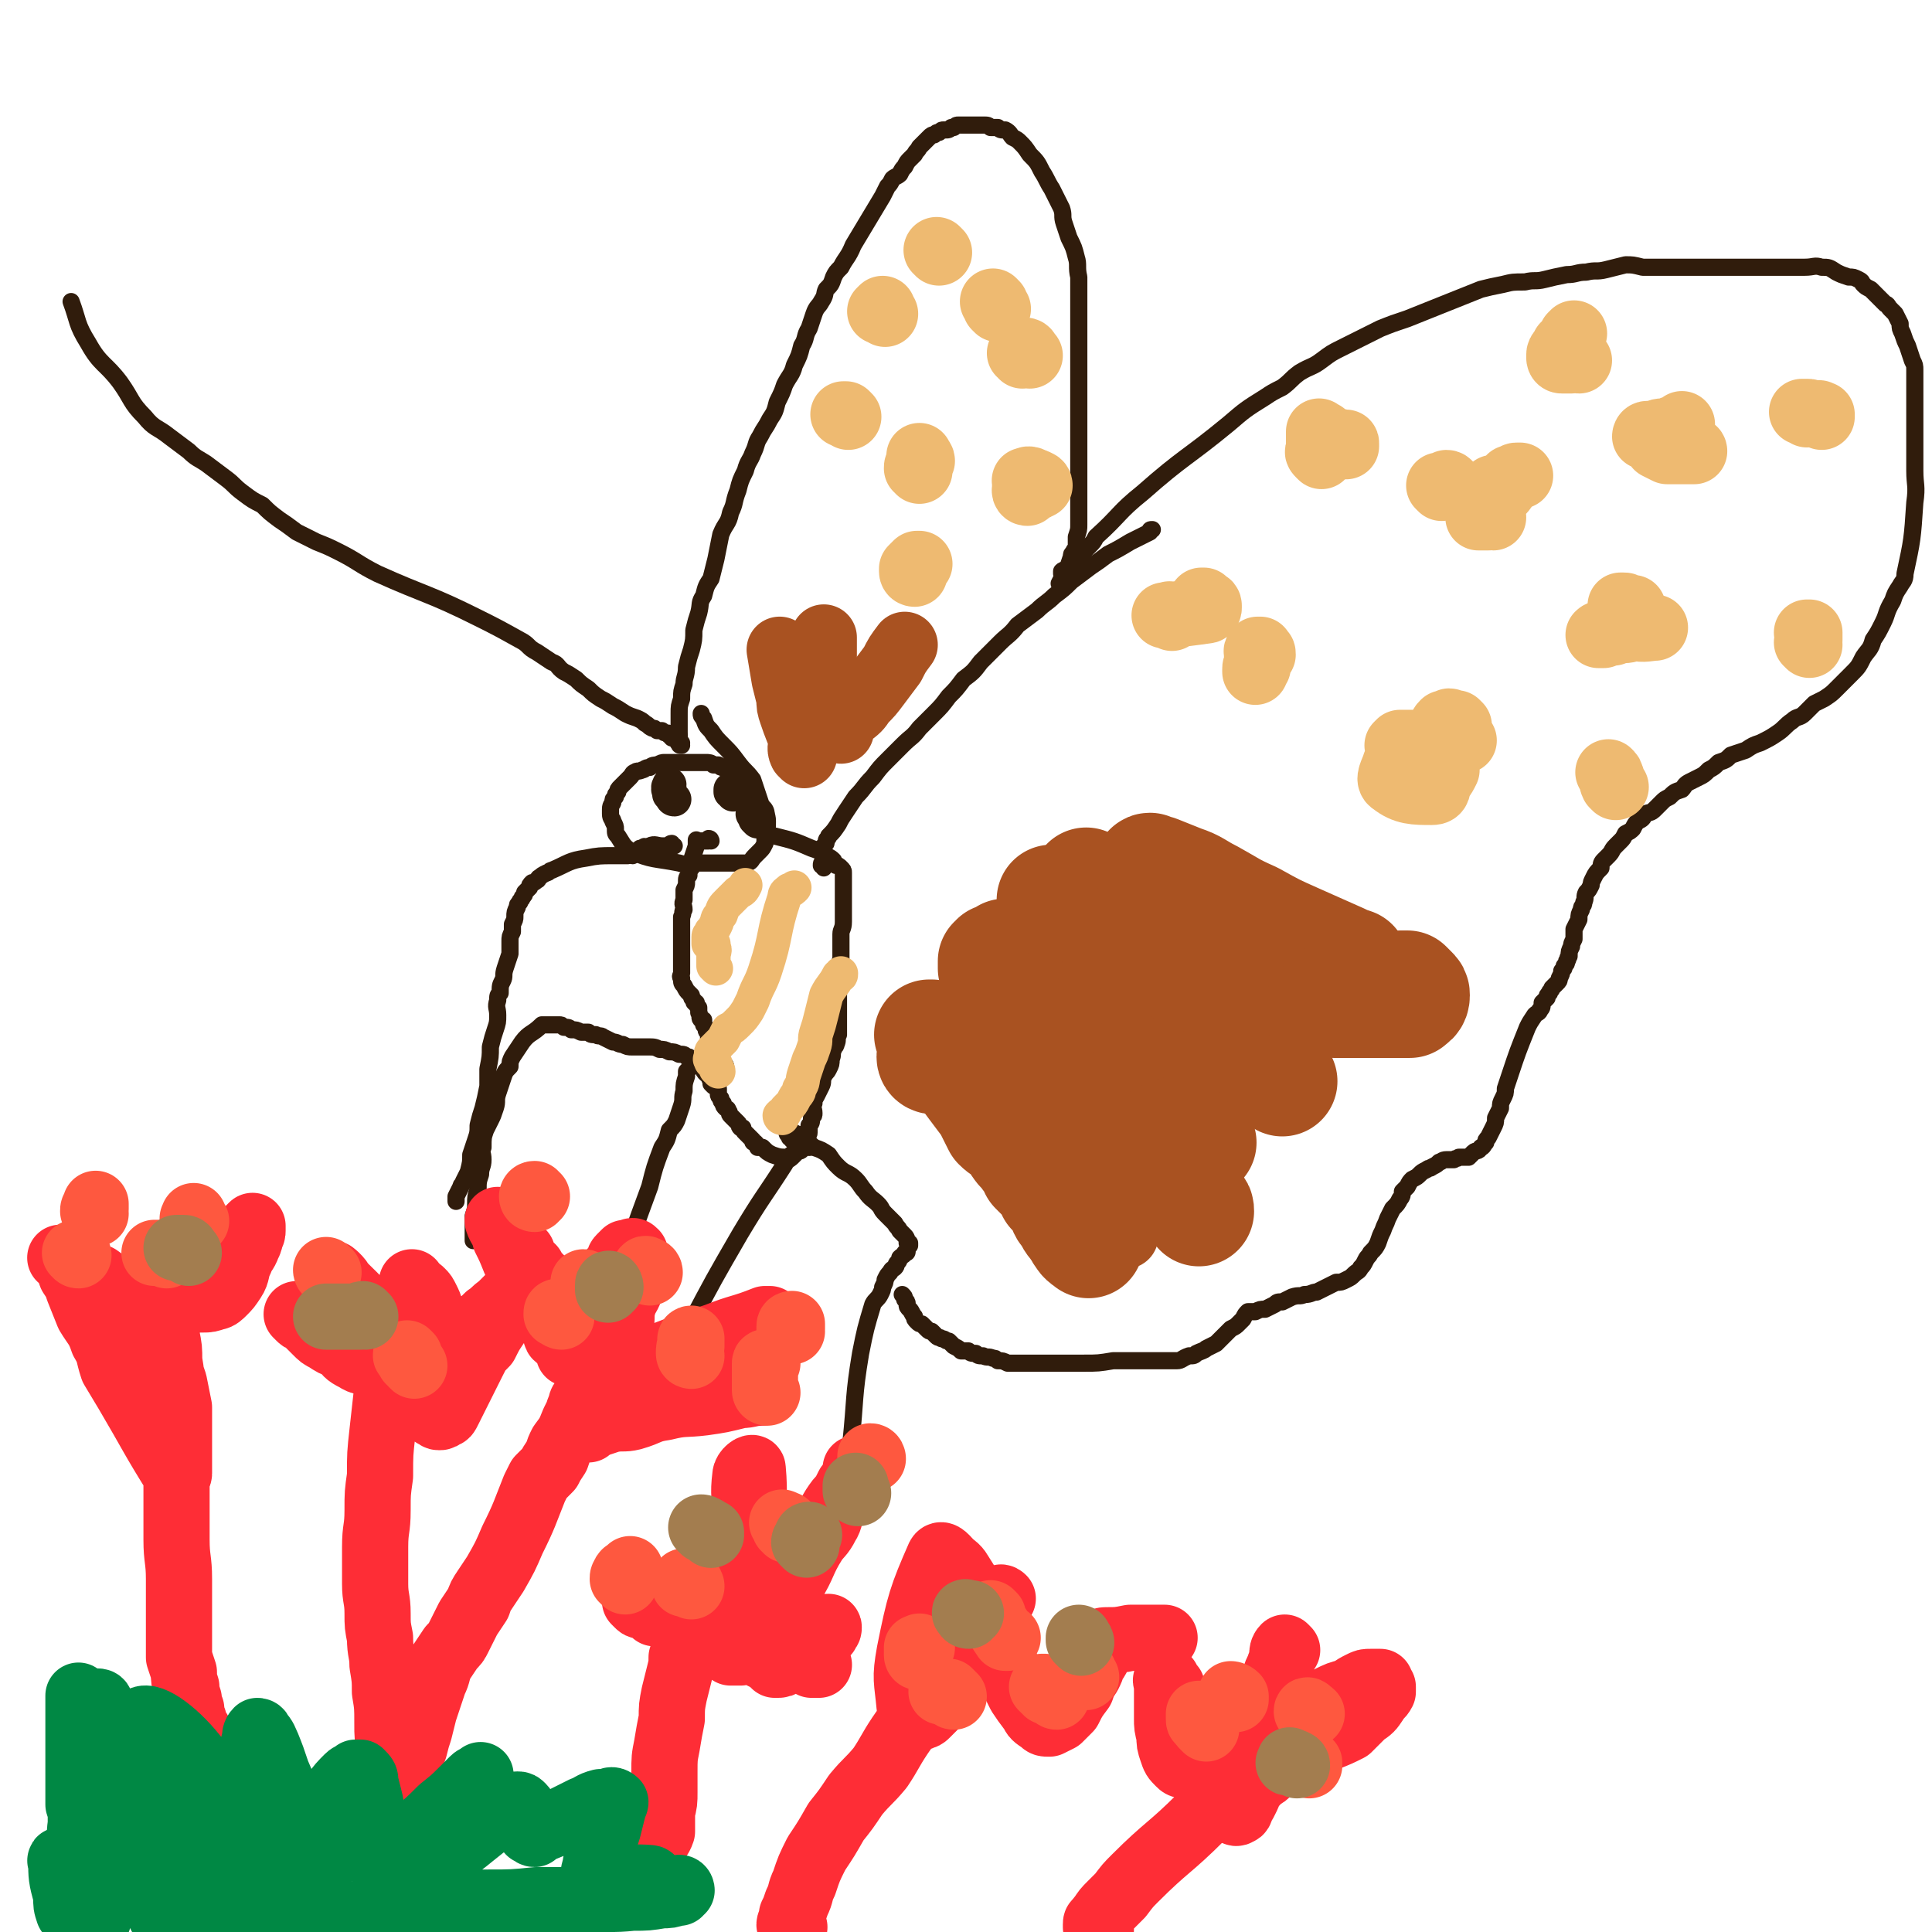 <svg viewBox='0 0 788 788' version='1.1' xmlns='http://www.w3.org/2000/svg' xmlns:xlink='http://www.w3.org/1999/xlink'><g fill='none' stroke='#301C0C' stroke-width='7' stroke-linecap='round' stroke-linejoin='round'><path d='M278,304c-1,0 -1,0 -1,-1 -1,0 0,0 0,-1 0,0 0,-1 0,-1 0,-1 0,-1 0,-2 0,-1 0,-1 0,-1 0,-1 0,-1 0,-2 0,-1 0,-1 0,-3 0,-1 0,-1 0,-2 0,-3 0,-3 1,-6 0,-3 0,-3 1,-6 0,-3 1,-3 1,-7 1,-4 1,-4 2,-7 1,-4 1,-4 1,-8 1,-4 1,-4 2,-7 1,-4 0,-4 2,-7 1,-4 1,-4 3,-7 1,-4 1,-4 2,-8 1,-5 1,-5 2,-10 2,-5 3,-4 4,-9 2,-4 1,-4 3,-9 1,-4 1,-4 3,-8 1,-4 2,-4 3,-7 2,-4 1,-4 3,-7 2,-4 2,-3 4,-7 2,-3 2,-3 3,-7 2,-4 2,-4 3,-7 2,-4 3,-4 4,-8 2,-4 2,-4 3,-8 2,-3 1,-4 3,-7 1,-3 1,-3 2,-6 1,-3 2,-3 3,-5 2,-3 1,-3 2,-5 2,-2 2,-2 3,-5 1,-2 1,-2 3,-4 2,-4 3,-4 5,-9 6,-10 6,-10 12,-20 1,-2 1,-2 2,-4 1,-1 1,-1 2,-3 1,-1 2,-1 3,-2 1,-2 1,-2 2,-3 1,-2 1,-2 2,-3 1,-1 1,-1 2,-2 1,-2 1,-1 2,-3 1,-1 1,-1 2,-2 1,-1 1,-1 2,-2 1,-1 1,-1 2,-1 1,-1 1,-1 2,-1 1,-1 1,-1 2,-1 2,0 2,0 3,-1 0,0 0,0 1,0 1,-1 1,-1 2,-1 1,0 1,0 2,0 1,0 1,0 2,0 1,0 1,0 2,0 1,0 1,0 3,0 0,0 0,0 1,0 2,0 2,0 3,1 2,0 2,0 3,0 1,1 1,1 3,1 2,1 2,2 3,3 2,1 2,1 3,2 2,2 2,2 4,5 3,3 3,3 5,7 2,3 2,4 4,7 2,4 2,4 4,8 1,3 0,3 1,6 1,3 1,3 2,6 2,4 2,4 3,8 1,3 0,4 1,8 0,4 0,4 0,8 0,4 0,4 0,8 0,4 0,4 0,8 0,4 0,4 0,8 0,3 0,3 0,7 0,3 0,3 0,6 0,3 0,3 0,6 0,3 0,3 0,6 0,3 0,3 0,5 0,3 0,3 0,6 0,3 0,3 0,6 0,3 0,3 0,7 0,2 0,2 0,5 0,3 0,3 0,6 0,2 0,2 0,5 0,2 0,2 0,4 0,2 0,2 -1,5 0,2 0,2 0,4 0,1 -1,1 -1,2 -1,1 -1,1 -1,2 -1,3 -1,3 -2,6 -2,3 -2,3 -3,5 '/><path d='M434,234c0,0 0,-1 -1,-1 0,0 0,1 0,1 0,0 0,-1 0,-1 1,-1 1,0 2,-1 1,0 1,-1 2,-1 1,-1 1,-1 2,-2 1,-1 1,-1 2,-2 1,-2 1,-2 3,-4 2,-2 2,-2 3,-4 10,-9 9,-10 19,-18 17,-15 18,-14 35,-28 7,-6 7,-6 15,-11 3,-2 3,-2 7,-4 4,-3 3,-3 7,-6 5,-3 5,-2 9,-5 4,-3 4,-3 8,-5 4,-2 4,-2 8,-4 4,-2 4,-2 8,-4 5,-2 5,-2 11,-4 5,-2 5,-2 10,-4 5,-2 5,-2 10,-4 5,-2 5,-2 10,-4 4,-1 4,-1 9,-2 4,-1 4,-1 9,-1 4,-1 4,0 8,-1 4,-1 4,-1 9,-2 4,0 4,-1 8,-1 4,-1 4,0 8,-1 4,-1 4,-1 8,-2 3,0 3,0 7,1 3,0 3,0 6,0 3,0 3,0 6,0 4,0 4,0 7,0 4,0 4,0 7,0 4,0 4,0 7,0 3,0 3,0 7,0 3,0 3,0 6,0 3,0 3,0 6,0 5,0 5,0 9,0 3,0 3,0 5,0 4,0 4,-1 7,0 3,0 3,0 6,2 2,1 2,1 5,2 2,0 2,0 4,1 2,1 1,1 2,2 1,1 1,1 3,2 1,1 1,1 2,2 1,1 1,1 2,2 1,1 1,1 2,2 1,0 1,1 2,2 1,1 1,1 2,2 1,2 1,2 2,4 0,2 0,2 1,4 1,3 1,3 2,5 1,3 1,3 2,6 1,2 1,2 1,4 0,3 0,3 0,6 0,3 0,3 0,5 0,4 0,4 0,7 0,4 0,4 0,8 0,4 0,4 0,7 0,4 0,4 0,8 0,6 1,6 0,13 -1,15 -1,15 -4,29 0,3 -1,3 -2,5 -2,3 -2,3 -3,6 -3,5 -2,5 -4,9 -2,4 -2,4 -4,7 -1,4 -2,4 -4,7 -2,4 -2,4 -5,7 -3,3 -3,3 -6,6 -2,2 -2,2 -5,4 -2,1 -2,1 -4,2 -2,2 -2,2 -4,4 -2,2 -3,1 -5,3 -3,2 -3,3 -6,5 -3,2 -3,2 -7,4 -3,1 -3,1 -6,3 -3,1 -3,1 -6,2 -2,2 -2,2 -5,3 -2,2 -2,2 -4,3 -2,2 -2,2 -4,3 -2,1 -2,1 -4,2 -2,1 -2,2 -3,3 -3,1 -3,1 -5,3 -2,1 -2,1 -3,2 -2,2 -2,2 -3,3 -2,2 -2,1 -4,2 -1,2 -1,2 -3,3 -1,1 -1,1 -2,3 -1,1 -1,1 -3,2 -1,2 -1,2 -2,3 -1,1 -1,1 -2,2 -2,2 -1,2 -3,4 -1,1 -1,1 -2,2 -1,1 -1,2 -1,3 -2,2 -2,2 -3,4 -1,2 -1,2 -1,3 -1,2 -1,2 -2,3 -1,2 0,2 -1,4 0,2 -1,1 -1,3 -1,2 -1,2 -1,4 -1,2 -1,2 -2,4 0,2 0,2 0,4 -1,2 -1,2 -1,3 -1,2 -1,2 -1,4 -1,1 0,1 -1,2 0,1 0,1 -1,2 0,1 0,1 -1,2 0,1 0,1 -1,3 0,1 0,1 -1,2 -1,1 -1,1 -2,2 0,1 -1,1 -1,2 -1,1 -1,1 -1,2 -1,1 -1,1 -2,2 0,2 0,2 -1,3 0,1 -1,1 -2,2 -2,3 -2,3 -3,5 -4,10 -4,10 -7,19 -1,3 -1,3 -2,6 0,2 0,2 -1,4 -1,2 -1,2 -1,4 -1,2 -1,2 -2,4 0,2 0,2 -1,4 -1,2 -1,2 -2,4 -1,1 -1,1 -1,2 -1,1 -1,2 -2,2 -1,2 -2,1 -3,2 -1,1 -1,1 -2,2 -2,0 -2,0 -4,0 -1,1 -1,0 -2,1 -2,0 -2,0 -3,0 -2,0 -2,1 -3,1 -1,1 -1,1 -3,2 -1,1 -1,0 -2,1 -2,1 -2,1 -3,2 -1,1 -1,1 -3,2 -1,1 -1,1 -2,3 -1,1 -1,1 -2,2 0,1 0,2 -1,3 -1,2 -1,2 -3,4 -1,2 -1,2 -2,4 -1,3 -1,2 -2,5 -1,2 -1,2 -2,5 -1,2 -1,2 -3,4 -1,2 -1,1 -2,3 -1,2 -1,2 -2,3 -1,2 -1,1 -3,3 -1,1 -1,1 -3,2 -2,1 -2,1 -4,1 -2,1 -2,1 -4,2 -2,1 -2,1 -4,2 -2,0 -2,1 -5,1 -2,1 -2,0 -5,1 -2,1 -2,1 -4,2 -2,0 -2,0 -3,1 -2,1 -2,1 -4,2 -2,0 -2,0 -4,1 -2,0 -2,0 -3,0 -1,1 -1,1 -2,3 -1,1 -1,1 -2,2 -1,1 -1,1 -3,2 -1,1 -1,1 -2,2 -1,1 -1,1 -2,2 -1,1 -1,1 -2,2 -2,1 -2,1 -4,2 -1,1 -2,1 -4,2 -1,1 -1,1 -3,1 -3,1 -3,2 -5,2 -3,0 -3,0 -5,0 -3,0 -3,0 -5,0 -3,0 -3,0 -5,0 -5,0 -5,0 -11,0 -6,1 -6,1 -12,1 -3,0 -3,0 -6,0 -2,0 -2,0 -4,0 -2,0 -2,0 -4,0 -2,0 -2,0 -4,0 -3,0 -3,0 -5,0 -2,0 -2,0 -4,0 -2,0 -2,0 -4,0 -2,-1 -2,-1 -4,-1 -1,-1 -1,-1 -2,-1 -2,-1 -2,0 -4,-1 -2,0 -2,0 -3,-1 -2,0 -2,0 -3,-1 -2,0 -2,0 -3,0 -1,-1 -1,-1 -3,-2 -1,-1 -1,-1 -2,-2 -2,0 -1,-1 -3,-1 -1,-1 -1,0 -2,-1 -1,-1 -1,-1 -2,-2 -1,0 -1,0 -2,-1 -1,-1 -1,-1 -2,-2 -1,0 -1,0 -2,-1 -1,-1 -1,-1 -1,-2 -1,-1 -1,-2 -2,-3 -1,-1 -1,-1 -1,-2 0,-1 0,-1 -1,-2 0,-1 0,-1 -1,-2 '/><path d='M336,354c0,-1 -1,-1 -1,-1 0,-1 0,-1 1,-1 0,-1 0,-1 0,-2 0,0 0,0 0,0 0,-1 0,-1 0,-1 0,0 0,0 0,-1 0,-1 -1,-1 0,-1 0,-1 0,-1 0,-2 1,-1 1,-1 1,-2 0,-1 1,-1 1,-2 2,-2 2,-2 4,-5 1,-2 1,-2 3,-5 2,-3 2,-3 4,-6 4,-4 3,-4 7,-8 3,-4 3,-4 6,-7 3,-3 3,-3 6,-6 4,-4 4,-3 7,-7 3,-3 3,-3 6,-6 3,-3 3,-3 6,-7 3,-3 3,-3 6,-7 4,-3 4,-3 7,-7 4,-4 4,-4 8,-8 3,-3 4,-3 7,-7 4,-3 4,-3 8,-6 3,-3 4,-3 7,-6 4,-3 4,-3 7,-6 4,-3 4,-3 8,-6 3,-2 3,-2 7,-5 4,-2 4,-2 9,-5 4,-2 4,-2 8,-4 0,-1 0,-1 1,-1 '/><path d='M305,326c-1,0 -1,-1 -1,-1 -1,-1 0,-1 0,-1 0,-3 0,-3 0,-5 0,-1 0,-1 -1,-1 0,0 0,0 0,-1 -1,0 -1,0 -1,-1 0,0 0,0 -1,0 0,-1 0,-1 -1,-1 0,0 0,0 -1,0 -1,-1 -1,-1 -2,-1 -1,0 -1,0 -2,-1 -1,0 -1,0 -2,-1 -1,0 -1,0 -2,0 -1,-1 -2,-1 -3,-1 -1,0 -1,0 -2,0 -2,0 -2,0 -4,0 -2,0 -2,0 -3,0 -2,0 -2,0 -4,0 -2,0 -2,0 -4,0 -1,0 -1,0 -3,1 -1,0 -2,0 -3,1 -2,0 -2,1 -3,1 -2,1 -2,0 -3,1 -1,0 -1,1 -2,2 -1,1 -1,1 -2,2 -1,1 -1,1 -2,2 -1,1 -1,1 -1,2 -1,1 -1,1 -1,2 -1,1 -1,1 -1,2 0,1 -1,1 -1,3 0,1 0,1 0,2 0,2 1,2 1,3 1,2 1,2 1,3 0,2 0,2 1,3 2,3 2,4 5,6 9,4 10,3 20,5 3,1 3,0 6,0 3,0 3,0 6,0 3,0 3,0 5,0 2,0 2,0 5,0 1,0 1,0 3,0 2,0 2,0 3,0 2,-1 1,-1 3,-3 1,-1 1,-1 2,-2 1,-1 1,-1 2,-3 0,-2 0,-2 0,-4 1,-2 1,-2 1,-5 0,-3 -1,-3 -2,-5 -1,-3 -1,-3 -2,-6 -1,-3 -1,-3 -2,-6 -3,-4 -3,-3 -6,-7 -3,-4 -3,-4 -6,-7 -3,-3 -3,-3 -5,-6 -2,-2 -2,-2 -3,-5 -1,-1 -1,-1 -1,-2 '/><path d='M290,343c0,0 0,-1 -1,-1 0,0 0,0 0,1 -1,0 -1,0 -1,0 -2,0 -2,0 -3,0 -1,0 -1,0 -1,0 0,0 0,-1 0,0 0,0 0,1 0,2 -1,3 -1,3 -2,6 0,1 0,1 0,3 -1,1 -1,1 -1,3 -1,1 -1,1 -1,3 0,1 0,1 -1,3 0,2 0,2 0,4 -1,2 0,2 0,4 -1,1 0,1 -1,3 0,2 0,2 0,4 0,2 0,2 0,4 0,1 0,1 0,3 0,1 0,1 0,3 0,1 0,1 0,2 0,2 0,2 0,4 0,1 0,1 0,3 0,1 -1,1 0,2 0,2 0,2 1,3 1,2 1,2 2,3 0,0 0,0 1,1 0,1 0,1 1,2 0,1 0,1 1,1 0,1 0,1 1,2 0,1 0,1 0,2 1,2 0,2 1,3 0,0 0,0 1,0 0,1 0,1 0,2 1,1 1,1 1,2 0,1 1,1 1,2 0,1 0,1 0,2 0,0 0,0 0,1 0,1 0,1 1,2 0,1 0,1 0,2 0,1 0,1 1,2 0,1 0,1 0,2 0,1 -1,1 0,1 0,1 0,1 0,2 0,1 0,1 0,2 0,1 1,1 1,2 0,0 0,0 0,1 0,1 0,1 0,2 0,1 1,0 1,1 0,1 0,1 0,2 0,1 0,1 1,2 0,1 0,1 1,2 0,1 0,1 1,2 0,0 1,0 1,1 1,1 0,1 1,2 1,1 1,1 1,1 1,1 1,1 2,2 1,1 0,1 1,2 0,0 0,0 1,0 0,1 0,1 1,2 1,1 1,1 2,2 0,0 0,0 1,1 0,1 0,1 1,1 1,1 1,1 1,2 1,0 1,0 2,0 2,2 2,2 4,3 3,1 3,1 6,1 1,0 1,-1 2,-1 0,-1 1,0 1,-1 1,-1 0,-1 1,-2 1,0 1,0 2,0 0,-1 1,-1 1,-2 1,-1 1,-1 1,-1 0,-2 1,-2 1,-3 0,-1 0,-1 0,-3 1,-1 1,-1 1,-3 1,-1 1,-1 1,-2 0,-2 -1,-2 0,-4 0,-2 0,-1 1,-3 1,-2 1,-2 2,-4 1,-2 0,-2 1,-4 1,-2 1,-1 2,-3 1,-2 1,-2 1,-4 1,-2 0,-2 1,-4 0,-1 1,-1 1,-2 1,-2 0,-2 1,-4 0,-2 0,-2 0,-3 0,-2 0,-2 0,-3 0,-2 0,-2 0,-4 0,-2 0,-2 0,-4 0,-4 0,-4 0,-7 0,-2 0,-2 0,-4 0,-3 0,-3 1,-6 0,-2 0,-2 0,-5 0,-2 0,-2 0,-5 0,-2 1,-2 1,-5 0,-2 0,-2 0,-4 0,-2 0,-2 0,-4 0,-2 0,-2 0,-4 0,-1 0,-1 0,-3 0,-1 0,-1 0,-2 0,-1 0,-1 0,-3 0,-1 0,-1 -1,-2 -1,-1 -1,-1 -2,-1 -1,-1 -1,-1 -1,-2 -1,-1 -1,-1 -3,-2 -3,-2 -3,-2 -6,-3 -7,-3 -7,-3 -15,-5 '/><path d='M323,465c0,-1 0,-1 -1,-1 0,-1 -1,-1 -1,-2 0,0 0,-1 0,-1 1,0 2,1 3,1 1,1 1,0 2,1 1,1 1,1 2,2 2,2 2,1 4,3 3,1 3,1 6,3 2,3 2,3 4,5 3,3 4,2 7,5 2,2 2,3 4,5 2,3 3,3 5,5 2,2 1,2 3,4 2,2 2,2 4,4 1,2 1,1 2,3 1,1 1,1 2,2 1,1 1,2 1,3 0,0 1,0 1,0 0,0 0,0 0,1 0,0 0,0 0,0 -1,1 -1,1 -1,2 0,1 0,1 -1,1 0,1 -1,1 -2,2 0,0 0,1 -1,2 -1,1 0,1 -1,2 -1,1 -1,0 -2,2 -1,1 -1,1 -2,3 0,1 0,1 -1,3 0,1 0,1 -1,3 -1,2 -2,2 -3,4 -3,10 -3,10 -5,20 -3,18 -2,18 -4,37 -1,1 -1,1 -1,2 0,1 0,1 -1,1 0,1 -1,0 -1,0 0,0 0,1 1,1 '/><path d='M330,468c0,0 -1,0 -1,-1 0,0 0,0 1,-1 0,0 0,0 0,0 -1,0 -1,1 -2,2 -1,0 0,0 -1,1 -1,1 -1,0 -2,1 -1,1 -1,1 -2,2 -1,1 -2,1 -3,3 -9,14 -9,13 -18,28 -11,19 -11,19 -21,38 -1,3 -1,3 -1,6 -1,3 -1,4 -1,7 0,3 0,3 -1,6 0,3 0,3 -1,6 0,2 0,2 -1,3 '/><path d='M291,443c0,0 -1,-1 -1,-1 0,-1 0,-1 0,-1 -1,-2 -1,-2 -1,-3 0,0 -1,0 -1,0 -1,-1 -1,-1 -1,-2 -1,-1 0,-1 -1,-1 0,-1 0,-1 0,-1 -1,0 -1,0 -1,-1 -1,0 -1,0 -1,0 0,-1 0,0 -1,0 0,0 0,-1 0,0 -1,0 -1,0 -1,1 0,0 0,0 0,1 -1,1 -1,1 -2,2 0,1 0,1 0,2 -1,3 -1,3 -1,6 -1,3 0,3 -1,6 -1,3 -1,3 -2,6 -1,2 -1,2 -3,4 -1,4 -1,4 -3,7 -3,8 -3,8 -5,16 -7,19 -7,19 -13,38 -1,2 -1,1 -1,3 -1,1 -1,1 -1,3 0,0 0,0 0,0 '/><path d='M296,435c0,0 0,-1 -1,-1 0,0 0,1 0,1 -1,0 -1,0 -1,0 -1,0 -1,-1 -1,-1 0,0 -1,0 -1,0 0,0 0,0 -1,0 0,0 0,0 -1,0 0,0 0,0 -1,0 0,0 0,0 -1,0 -1,0 0,0 -1,-1 -1,0 -1,0 -1,0 -1,0 -1,0 -2,0 -1,-1 -1,-1 -2,-1 -1,-1 -1,-1 -2,-1 -1,-1 -1,-1 -3,-1 -2,-1 -2,-1 -4,-1 -2,-1 -2,-1 -4,-1 -2,-1 -2,-1 -5,-1 -3,0 -3,0 -6,0 -2,0 -2,0 -4,-1 -2,0 -2,-1 -4,-1 -2,-1 -2,-1 -4,-2 -1,-1 -2,0 -3,-1 -2,0 -2,0 -3,-1 -2,0 -2,0 -3,0 -2,-1 -2,-1 -4,-1 -1,-1 -1,-1 -3,-1 -1,-1 -1,-1 -2,-1 -1,0 -1,0 -2,0 -1,0 -1,0 -1,0 -1,0 -1,0 -2,0 0,0 0,0 -1,0 0,0 0,0 0,0 -1,0 -1,0 -1,0 -4,4 -5,3 -8,7 -2,3 -2,3 -4,6 -1,2 -1,2 -1,4 -2,2 -2,2 -3,5 -1,3 -1,3 -2,6 -1,3 0,3 -1,6 -1,3 -1,3 -2,5 -1,2 -1,2 -2,4 -1,3 -1,3 -1,7 -1,2 0,2 0,5 0,3 -1,3 -1,6 -1,3 -1,3 -1,6 -1,3 -1,3 -1,6 0,2 0,2 -1,5 0,2 0,2 0,4 0,1 0,1 0,3 0,1 0,1 0,2 0,1 0,1 0,1 '/><path d='M275,345c-1,0 -1,-1 -1,-1 -1,0 -1,1 -1,1 -1,0 -1,0 -3,0 -2,0 -3,-1 -5,0 -1,0 0,1 -1,1 0,0 0,0 -1,0 0,-1 0,-1 -1,0 0,0 0,0 0,0 0,0 -1,0 -1,0 -1,1 0,1 -1,1 0,1 -1,0 -1,1 -1,0 0,0 -1,1 -1,0 -1,-1 -2,0 -2,0 -2,0 -3,0 -1,0 -1,0 -3,0 -5,0 -6,0 -11,1 -7,1 -7,2 -14,5 -1,0 -1,1 -2,1 -2,1 -2,1 -3,2 -1,0 0,1 -1,1 -1,1 -1,1 -2,1 -1,1 -1,1 -1,2 -1,1 -1,1 -2,2 0,1 0,1 -1,2 0,1 -1,1 -1,2 -1,1 -1,1 -1,2 -1,2 -1,2 -1,4 0,1 0,1 -1,3 0,1 0,1 0,3 -1,2 -1,2 -1,4 0,3 0,3 0,5 -1,3 -1,3 -2,6 -1,3 0,3 -1,5 -1,2 -1,2 -1,5 -1,1 -1,1 -1,3 -1,3 0,3 0,6 0,3 0,3 -1,6 -1,3 -1,3 -2,7 0,4 0,4 -1,9 0,4 0,4 0,7 -1,5 -1,5 -2,9 -1,3 -1,3 -2,7 0,3 0,3 -1,6 -1,3 -1,3 -2,6 0,3 0,3 -1,7 -1,2 -1,2 -2,4 0,1 -1,1 -1,2 -1,2 -1,2 -2,4 0,1 0,1 0,2 '/><path d='M278,303c-1,-1 -1,-1 -1,-1 -1,-1 0,-1 0,-1 0,0 0,-1 0,-1 0,0 0,0 -1,1 0,0 0,0 -1,0 0,0 0,0 -1,0 0,-1 0,-1 -1,-1 0,-1 0,-1 -1,-1 -1,0 -1,0 -2,-1 -1,0 -1,0 -2,0 -1,-1 -1,-1 -2,-1 -2,-1 -1,-1 -3,-2 -1,-1 -1,-1 -3,-2 -3,-1 -3,-1 -5,-2 -3,-2 -3,-2 -5,-3 -3,-2 -3,-2 -5,-3 -3,-2 -3,-2 -5,-4 -3,-2 -3,-2 -5,-4 -3,-2 -3,-2 -5,-3 -3,-2 -2,-3 -5,-4 -3,-2 -3,-2 -6,-4 -4,-2 -3,-3 -7,-5 -9,-5 -9,-5 -17,-9 -20,-10 -21,-9 -41,-18 -8,-4 -8,-5 -16,-9 -4,-2 -4,-2 -9,-4 -4,-2 -4,-2 -8,-4 -4,-3 -4,-3 -7,-5 -4,-3 -4,-3 -7,-6 -4,-2 -4,-2 -8,-5 -4,-3 -3,-3 -7,-6 -4,-3 -4,-3 -8,-6 -3,-2 -4,-2 -7,-5 -4,-3 -4,-3 -8,-6 -5,-4 -6,-3 -10,-8 -6,-6 -5,-7 -10,-14 -6,-8 -8,-7 -13,-16 -5,-8 -4,-9 -7,-17 '/></g>
<g fill='none' stroke='#EEBA71' stroke-width='27' stroke-linecap='round' stroke-linejoin='round'><path d='M570,313c0,0 -1,-2 -1,-1 -1,3 -3,6 -1,7 5,4 9,4 16,4 3,0 2,-2 3,-4 2,-3 2,-3 3,-5 0,-2 0,-3 0,-5 -1,-2 -2,-1 -4,-3 -1,-1 -1,-1 -3,-1 -2,-1 -2,-1 -4,-1 -1,-1 -1,-1 -3,-1 -2,0 -2,0 -3,0 -1,0 -1,0 -2,0 0,0 -1,1 -1,1 0,0 1,0 1,0 1,1 1,1 3,1 2,0 2,0 5,0 3,-1 2,-1 5,-2 3,0 3,0 5,-1 2,-1 2,-1 4,-3 1,0 2,0 2,-1 0,-1 0,-1 0,-2 0,0 0,0 -1,-1 -1,0 -1,0 -2,0 -1,-1 -1,-1 -1,0 -1,0 -2,0 -2,0 -1,1 -1,1 -1,3 0,1 0,1 1,2 3,2 4,1 8,2 '/><path d='M665,250c-1,0 -1,-1 -1,-1 -1,0 0,0 0,0 0,-1 -1,-1 -1,-1 0,-1 0,-1 -1,-1 0,0 0,0 -1,0 0,1 0,1 1,2 2,3 2,5 5,7 3,1 6,0 8,0 0,0 -1,0 -2,0 -3,0 -3,0 -6,0 -2,0 -2,1 -5,1 -2,0 -2,0 -4,1 -2,0 -2,0 -4,1 -1,0 -2,0 -2,0 1,-1 1,0 2,-1 2,-1 2,-1 3,-2 2,-1 2,-2 4,-3 1,-1 1,-1 2,-2 1,-1 1,-1 2,-2 1,-1 1,-1 1,-1 '/><path d='M680,183c-1,0 -1,0 -1,-1 -1,0 -1,0 -1,0 -1,0 -1,0 -1,0 0,0 -1,0 -1,0 2,1 2,1 4,2 5,0 7,0 11,0 0,-1 -2,-1 -3,-2 -2,0 -2,0 -4,-1 -2,0 -2,-1 -4,-1 -2,-1 -2,-1 -4,-1 -2,0 -2,-1 -3,-1 -1,0 -1,0 -2,0 0,0 0,-1 1,-1 0,0 0,1 1,1 1,-1 1,-1 2,-1 2,-1 2,-1 3,-1 2,0 2,0 4,-1 1,0 1,0 2,0 1,-1 1,0 2,0 0,-1 0,-2 0,-2 0,0 0,1 0,2 0,0 0,0 0,1 0,0 0,0 0,1 '/><path d='M611,201c0,0 0,0 -1,-1 0,0 0,0 0,-1 0,0 -1,0 -1,0 0,0 1,0 3,0 1,-1 1,-1 2,-2 1,-1 1,-1 2,-2 1,0 1,0 3,-1 0,0 0,0 1,0 0,0 -1,0 -1,0 -1,0 -1,0 -1,1 -2,1 -2,1 -3,2 -2,3 -2,3 -4,5 -2,2 -2,2 -4,3 -1,1 -1,1 -2,3 -1,1 -1,1 -2,3 0,0 0,0 0,0 1,0 1,0 2,0 1,0 1,0 2,0 1,-1 1,0 2,0 '/><path d='M478,252c0,-1 -1,-1 -1,-1 0,-1 0,0 0,0 -1,0 -2,0 -2,0 1,0 1,0 2,0 7,-1 8,-1 15,-2 1,0 1,-1 1,-1 0,0 0,-1 0,-1 0,-1 -1,-1 -2,-1 0,-1 0,-1 0,-1 -1,0 -1,0 -1,0 '/><path d='M515,267c0,-1 0,-1 -1,-1 0,-1 0,-1 0,-1 -1,0 -1,0 -1,0 0,0 0,0 0,0 -1,1 0,1 0,2 0,1 0,1 0,2 0,1 0,1 0,3 -1,0 -1,0 -1,1 0,0 0,1 0,1 0,0 0,-1 0,-1 '/><path d='M539,186c-1,-1 -1,-1 -1,-1 -1,-1 0,-1 0,-1 0,-3 0,-3 0,-6 0,-1 0,-1 0,-2 0,0 0,1 1,1 1,0 1,0 1,1 1,0 1,1 2,1 1,1 1,0 3,1 1,0 1,0 2,1 0,0 0,0 1,0 1,0 1,-1 1,0 0,0 0,0 0,1 -1,0 0,0 0,0 '/><path d='M591,198c0,0 0,-1 -1,-1 0,0 0,1 -1,1 -1,0 -1,0 -1,0 0,0 -1,0 -1,0 0,0 0,0 1,1 '/><path d='M644,147c-1,0 -1,-1 -1,-1 -1,0 -1,1 -2,1 0,0 0,0 -1,0 -1,0 -1,0 -2,0 0,0 -1,0 -1,0 -1,0 -1,-1 -1,-1 0,0 0,0 0,-1 -1,0 -1,0 0,0 0,-1 0,-1 1,-2 0,-1 1,-1 1,-2 1,-1 1,-1 2,-1 0,-1 0,-1 1,-1 0,-1 0,-1 0,-1 0,-1 0,-1 0,-1 0,0 0,0 1,-1 '/><path d='M737,169c0,0 0,0 -1,-1 0,0 0,0 0,0 0,0 -1,0 -1,0 0,0 1,0 1,0 1,0 1,0 1,0 1,0 1,0 2,1 0,0 0,0 1,0 0,0 0,0 0,0 1,0 1,0 1,0 0,0 0,0 0,0 1,0 1,-1 1,0 1,0 1,0 1,0 0,1 0,1 0,1 '/><path d='M738,263c0,0 -1,-1 -1,-1 0,0 0,0 1,-1 0,0 0,0 0,-1 0,0 0,0 0,-1 0,0 0,-1 0,-1 -1,0 -1,0 -1,0 0,0 0,0 0,0 '/><path d='M659,321c-1,-1 -1,-1 -1,-1 -1,-2 0,-2 -1,-3 0,-1 0,-1 -1,-2 0,0 0,0 0,0 '/><path d='M424,198c0,-1 -1,-1 -1,-1 -1,-1 -1,0 -2,-1 0,0 0,0 0,0 -2,-1 -2,0 -3,0 '/><path d='M375,192c0,-1 -1,-1 -1,-1 0,-1 0,-1 1,-1 0,-1 0,-1 1,-2 0,-1 -1,-1 -1,-2 '/><path d='M407,126c0,0 0,0 -1,-1 0,0 0,0 0,-1 0,0 0,0 -1,-1 '/><path d='M383,103c0,0 -1,-1 -1,-1 '/><path d='M361,128c0,0 -1,-1 -1,-1 0,-1 0,-1 0,-1 0,0 0,0 -1,1 '/><path d='M420,145c0,0 0,0 -1,-1 0,0 0,-1 -1,-1 0,0 0,1 -1,1 0,0 -1,0 -1,0 0,0 1,0 1,1 '/><path d='M346,170c0,0 -1,-1 -1,-1 0,0 0,0 -1,0 0,0 0,0 0,0 '/><path d='M373,234c0,0 -1,0 -1,-1 0,0 0,0 0,0 0,-1 0,-1 0,-1 1,-1 1,-1 2,-2 0,0 0,0 1,0 '/><path d='M422,199c-1,0 -1,-1 -1,-1 -1,0 -1,0 -1,1 0,0 0,0 -1,1 0,0 0,0 -1,0 0,1 1,1 1,1 '/></g>
<g fill='none' stroke='#A95221' stroke-width='27' stroke-linecap='round' stroke-linejoin='round'><path d='M338,297c-1,-1 -1,-1 -1,-1 -1,-1 -1,0 -1,-1 0,0 0,0 0,0 0,-1 0,-1 0,-1 0,0 0,0 -1,0 0,-1 0,-1 1,-1 0,-1 0,-1 0,-3 0,-1 0,-1 0,-2 0,-3 0,-3 0,-6 0,-3 0,-3 0,-7 0,-4 0,-4 0,-8 0,-3 0,-3 0,-7 '/><path d='M328,308c0,0 -1,-1 -1,-1 -1,-2 0,-3 0,-5 -2,-6 -2,-5 -4,-11 -1,-3 -1,-3 -1,-6 -1,-4 -1,-4 -2,-8 -1,-6 -1,-6 -2,-12 '/><path d='M343,298c0,0 -1,0 -1,-1 0,0 0,0 0,-1 0,0 0,0 0,-1 1,-1 1,-1 2,-1 1,-1 1,-1 2,-2 4,-3 4,-3 6,-6 3,-3 3,-3 6,-7 3,-4 3,-4 6,-8 2,-4 2,-4 5,-8 '/><path d='M393,422c0,0 -1,-1 -1,-1 0,-1 0,0 1,-1 0,0 0,-1 0,-1 0,1 -1,1 0,2 1,2 1,2 3,4 2,4 2,4 4,8 3,4 3,4 6,8 3,4 3,4 6,8 4,4 4,4 8,8 4,5 4,5 8,10 10,10 11,10 20,21 6,7 6,8 11,16 '/></g>
<g fill='none' stroke='#A95221' stroke-width='45' stroke-linecap='round' stroke-linejoin='round'><path d='M381,432c0,0 -1,0 -1,-1 0,-2 1,-2 1,-4 -1,-2 -1,-2 -2,-5 0,0 1,1 1,0 0,0 0,0 0,0 0,0 0,0 1,1 0,0 0,0 0,1 1,0 2,0 3,0 1,1 1,2 1,3 1,2 1,2 2,3 2,3 3,3 5,6 2,3 2,3 5,7 3,4 3,4 6,8 2,4 2,4 4,8 2,2 3,2 5,4 2,2 2,2 3,4 2,3 2,2 4,5 2,2 2,2 3,5 2,2 2,2 4,4 2,2 2,2 3,5 2,2 2,2 4,5 1,3 1,3 3,5 1,3 1,2 3,5 1,1 1,2 2,3 1,2 2,2 3,3 '/><path d='M409,412c0,0 -1,-1 -1,-1 0,0 0,0 0,1 -1,0 -2,-1 -1,0 0,0 1,0 2,0 1,1 1,1 3,2 2,2 2,1 4,3 4,2 4,2 8,4 4,3 4,3 8,6 4,3 4,3 8,6 5,4 5,4 9,7 5,3 5,3 10,7 4,3 4,3 9,7 4,3 4,3 9,6 6,3 6,3 12,6 0,0 0,0 1,0 '/><path d='M425,408c0,0 -1,0 -1,-1 0,0 1,0 1,0 0,-1 0,-1 0,-1 0,-1 0,-1 0,0 2,0 2,0 3,1 4,1 4,1 7,2 4,1 4,1 7,2 4,0 4,0 8,1 6,1 6,1 11,3 6,1 6,1 11,4 6,2 6,2 11,4 5,2 5,3 9,5 4,2 4,2 9,4 4,1 4,1 8,2 5,2 5,2 9,4 3,1 3,1 5,3 '/><path d='M443,396c0,0 -1,0 -1,-1 0,0 1,0 1,0 1,-1 1,-1 2,-1 2,-1 2,0 5,0 4,-1 4,0 8,0 6,0 6,0 12,0 6,0 6,-1 13,0 6,0 6,0 12,0 8,1 8,1 16,1 7,1 7,1 14,2 6,1 6,1 13,2 1,0 1,0 2,0 '/><path d='M444,361c0,0 -1,-1 -1,-1 0,0 1,1 2,1 1,1 1,1 2,1 2,0 2,0 4,0 3,0 3,0 7,0 4,0 4,0 8,0 6,0 6,1 12,2 6,0 7,-1 13,1 6,2 6,3 13,6 '/><path d='M411,390c0,0 -1,-1 -1,-1 0,0 0,1 0,1 -1,0 -1,0 -2,1 -1,0 -1,0 -2,0 0,1 -1,1 -1,1 0,2 0,2 0,3 1,3 1,3 2,6 1,3 2,3 3,6 3,5 3,5 5,10 3,6 3,5 6,11 3,6 2,6 5,11 3,5 3,5 6,9 3,4 3,4 6,9 3,4 3,3 5,8 2,2 2,3 3,6 '/><path d='M430,369c0,0 -1,0 -1,-1 0,0 0,0 0,0 0,-1 0,-1 0,-1 6,0 6,-1 12,0 2,1 2,1 5,3 10,8 8,10 19,17 18,10 19,9 38,18 '/><path d='M470,355c-1,0 -2,-1 -1,-1 0,0 1,1 3,1 5,2 5,2 10,4 6,2 6,3 12,6 9,5 8,5 17,9 9,5 9,5 18,9 9,4 9,4 18,8 2,1 2,1 5,2 '/><path d='M482,462c-1,0 -1,-1 -1,-1 -1,0 -1,1 -1,1 -3,1 -3,0 -5,1 -1,1 0,1 0,3 0,0 0,0 0,1 0,2 0,2 1,4 1,2 1,3 2,4 1,3 1,3 3,6 2,4 2,4 4,7 1,2 2,2 3,4 1,1 1,1 1,2 '/><path d='M543,408c0,0 0,-1 -1,-1 0,0 -1,1 -1,1 1,0 2,0 3,1 3,0 3,0 5,0 3,0 3,0 5,0 2,0 2,0 5,0 3,0 3,0 7,0 3,0 3,0 6,0 2,0 2,0 3,0 1,-1 2,-1 2,-3 0,-1 0,-1 -1,-2 -1,-1 -1,-1 -2,-2 -1,0 -1,0 -3,0 -1,0 -1,0 -2,1 0,0 0,0 -1,0 0,0 0,-1 0,0 0,0 0,0 1,1 0,0 0,0 0,0 '/></g>
<g fill='none' stroke='#EEBA71' stroke-width='14' stroke-linecap='round' stroke-linejoin='round'><path d='M293,437c0,0 0,-1 -1,-1 0,-1 0,-1 0,-1 0,-1 0,-1 -1,-1 0,0 0,0 -1,-1 0,0 0,0 0,-1 -1,0 0,0 0,-1 0,-1 0,-1 0,-1 0,-1 0,-1 1,-2 1,-1 1,-1 2,-2 1,-1 1,-1 2,-2 1,-2 1,-2 2,-4 2,-1 2,-1 4,-3 2,-2 2,-2 4,-5 1,-2 1,-2 2,-4 2,-6 3,-6 5,-12 5,-15 3,-15 8,-30 0,-2 1,-2 2,-3 1,0 1,0 2,-1 '/><path d='M319,456c0,0 -1,0 -1,-1 0,0 0,0 0,0 1,-1 1,-1 2,-1 0,-1 0,-1 1,-2 2,-2 2,-2 3,-4 1,-2 2,-2 2,-4 2,-3 1,-3 2,-6 1,-3 1,-3 2,-6 1,-2 1,-2 2,-5 1,-3 0,-3 1,-6 1,-3 1,-3 2,-7 1,-4 1,-4 2,-8 2,-4 3,-4 5,-8 1,0 1,0 1,-1 '/><path d='M292,395c0,0 -1,-1 -1,-1 0,-2 0,-2 0,-4 0,-2 1,-2 0,-4 0,-1 0,-1 0,-1 -1,0 -1,0 -1,0 -1,-1 -1,0 -1,0 0,-1 0,-1 0,-2 0,0 0,0 0,-1 0,-1 1,-1 1,-2 1,-1 1,-1 2,-3 1,-2 0,-2 2,-4 1,-3 1,-3 3,-5 2,-2 2,-2 4,-4 2,-1 2,-1 3,-3 '/></g>
<g fill='none' stroke='#301C0C' stroke-width='14' stroke-linecap='round' stroke-linejoin='round'><path d='M275,326c-1,0 -1,-1 -1,-1 -1,-1 -1,-1 -1,-1 0,-1 0,-1 0,-1 0,-1 0,0 0,-1 -1,0 0,0 0,-1 -1,0 0,0 0,-1 '/><path d='M309,335c0,0 -1,-1 -1,-1 0,-1 0,-1 1,-1 0,0 0,-1 0,-1 -1,0 -1,0 -2,0 0,0 0,0 0,0 '/><path d='M299,324c0,-1 0,-1 -1,-1 0,-1 0,-1 0,-1 '/></g>
<g fill='none' stroke='#FE2D36' stroke-width='27' stroke-linecap='round' stroke-linejoin='round'><path d='M164,742c-1,0 -1,0 -1,-1 -1,0 -1,0 -1,-1 0,0 0,0 0,-1 -1,-1 -1,-1 -1,-2 0,-1 0,-1 0,-1 0,-2 0,-2 0,-3 0,-2 0,-2 1,-4 0,-1 1,-1 1,-2 1,-1 0,-2 1,-3 1,-3 1,-3 2,-5 1,-3 2,-3 3,-6 1,-4 1,-4 2,-7 1,-4 1,-4 2,-8 1,-3 1,-3 2,-6 1,-3 1,-3 2,-6 2,-4 1,-4 3,-8 2,-3 2,-3 4,-6 2,-2 2,-2 3,-4 2,-4 2,-4 4,-8 2,-3 2,-3 4,-6 1,-3 1,-3 3,-6 2,-3 2,-3 4,-6 4,-7 4,-7 7,-14 5,-10 5,-11 9,-21 1,-2 1,-2 2,-4 2,-2 2,-2 4,-4 1,-2 1,-2 3,-5 1,-3 1,-3 2,-5 3,-4 3,-4 5,-9 1,-2 1,-2 2,-4 0,-1 0,-1 1,-2 0,-2 0,-2 1,-3 1,-2 1,-2 2,-3 0,-1 1,-1 1,-2 1,-1 0,-1 1,-2 0,-1 0,-1 1,-2 0,-1 0,-1 0,-2 0,0 -1,0 0,-1 0,-1 0,-1 0,-1 1,-1 1,-1 1,-2 0,0 0,0 0,-1 0,-1 0,-1 1,-2 0,-1 0,-1 1,-1 0,-1 -1,-1 0,-1 0,-1 0,-1 0,-2 0,0 0,0 0,-1 0,0 0,0 0,-1 0,0 0,0 0,-1 0,0 0,0 0,-1 0,0 1,0 1,-1 0,0 0,0 0,-1 0,-1 0,-1 0,-1 0,0 0,0 0,-1 0,0 -1,0 -1,-1 -1,0 0,0 -1,-1 -1,0 -1,0 -1,0 -2,0 -2,-1 -3,-1 0,0 0,0 0,0 -1,-1 -1,-1 -2,-1 -1,0 -1,0 -2,0 0,0 0,-1 -1,-1 -1,0 -1,0 -2,-1 -1,0 -1,-1 -2,-1 -1,-1 -1,-1 -2,-2 -2,-1 -2,-1 -3,-2 -1,-1 -1,-1 -2,-2 -1,-1 0,-2 -1,-3 -1,-1 -1,-1 -2,-2 -2,-2 -2,-2 -3,-3 -1,-1 -1,-1 -2,-3 -2,-1 -2,-1 -3,-3 -1,-2 -1,-2 -1,-3 -2,-2 -2,-2 -3,-4 -1,-1 -1,-1 -1,-2 -1,-1 -1,-1 -2,-2 -1,-1 0,-2 -1,-3 -1,0 -1,0 -1,0 -1,0 -1,-1 -1,-1 0,0 0,0 -1,-1 0,0 0,-1 0,0 1,3 2,3 3,7 2,4 2,4 4,9 1,2 1,2 2,5 1,2 1,2 3,4 1,3 1,2 3,5 1,2 1,2 2,4 2,2 2,2 3,4 1,2 1,2 2,4 2,2 1,3 2,5 1,1 2,1 3,2 1,2 1,2 2,3 0,1 0,1 0,2 0,0 1,0 1,0 0,0 1,0 1,0 0,0 0,-1 0,-1 1,-1 1,-1 1,-3 1,-1 1,-1 2,-3 1,-2 1,-3 2,-5 1,-3 1,-3 2,-5 0,-2 0,-2 1,-4 0,-2 1,-2 2,-4 1,-2 1,-2 2,-3 1,-2 1,-3 2,-4 2,-2 2,-2 4,-4 1,-2 0,-2 1,-3 1,-1 1,-1 2,-2 1,0 1,0 2,0 1,-1 1,-1 2,0 0,0 0,0 0,1 0,0 0,1 0,1 0,1 0,1 0,2 0,2 0,2 0,3 0,2 0,2 -1,4 0,2 0,2 -1,4 -1,3 -2,3 -3,7 -1,4 0,4 -1,8 -1,4 -1,4 -2,7 0,4 -1,4 -1,7 -1,3 -1,3 -1,6 0,1 -1,1 -1,3 0,1 0,1 0,2 0,1 -1,1 -1,2 0,0 0,0 0,1 0,0 0,0 0,0 0,0 0,0 1,0 1,-1 1,-1 2,-2 2,-1 1,-1 3,-2 1,-2 1,-2 3,-3 2,-2 2,-2 5,-4 3,-2 3,-2 6,-4 13,-5 13,-5 25,-9 10,-4 10,-3 20,-7 1,0 1,0 1,0 1,0 1,0 1,0 0,1 0,1 -1,1 0,0 0,0 -1,0 -2,1 -2,1 -3,2 -4,1 -3,1 -7,2 -3,2 -4,1 -7,2 -4,2 -4,2 -7,4 -4,3 -4,3 -8,5 -4,3 -4,3 -8,6 -4,2 -4,2 -8,4 -3,2 -3,2 -6,4 -3,2 -2,3 -5,5 -2,2 -3,1 -5,2 -2,1 -1,2 -3,3 -1,1 -1,1 -2,3 -1,0 -1,0 -2,1 -1,0 -1,0 -1,1 -1,0 -1,0 -1,0 0,0 -1,0 -1,0 1,-1 1,-1 2,-1 2,-1 2,-1 3,-1 3,-1 3,-1 6,-2 5,-1 5,0 9,-1 7,-2 6,-3 13,-4 8,-2 8,-1 16,-2 7,-1 7,-1 15,-3 4,0 4,-1 9,-1 '/><path d='M266,770c0,0 -1,-1 -1,-1 0,0 1,0 1,0 0,-1 0,-1 0,-1 0,-1 0,-1 0,-1 0,-1 0,-1 0,-1 0,-1 0,-1 0,-1 0,-1 0,-1 0,-2 0,-1 -1,-1 0,-3 0,-4 0,-4 1,-7 1,-3 2,-3 3,-6 0,-4 0,-4 0,-8 1,-4 1,-4 1,-8 0,-4 0,-4 0,-8 0,-6 0,-6 1,-11 1,-6 1,-6 2,-11 0,-5 0,-5 1,-10 1,-4 1,-4 2,-8 1,-4 1,-4 1,-7 1,-3 1,-3 1,-5 0,-2 0,-2 0,-5 0,-1 0,-1 0,-3 0,-1 0,-1 0,-2 0,-1 0,-1 0,-2 0,0 0,0 0,0 0,-1 0,-1 0,-1 0,0 0,0 -1,0 0,0 0,0 -1,0 -1,0 -1,0 -1,0 -2,0 -2,0 -3,0 -1,0 -1,0 -3,-1 -1,0 -2,1 -3,1 -1,-1 -1,-2 -2,-2 -1,-1 -2,-1 -3,-1 -1,0 -1,0 -2,-1 0,0 0,0 -1,-1 0,0 0,0 0,-1 0,0 0,0 1,0 1,0 1,1 2,1 2,0 2,0 4,1 3,1 3,1 5,2 5,3 5,2 10,5 6,3 6,3 12,6 8,4 8,4 17,8 2,1 2,1 4,2 1,1 1,1 2,2 1,0 1,0 1,0 1,0 2,0 2,-1 0,0 -1,0 -2,-1 -1,-2 0,-2 -1,-4 -1,-3 -1,-3 -2,-6 -2,-5 -2,-4 -4,-10 -2,-6 -2,-6 -3,-12 -1,-7 -1,-7 -2,-15 -1,-5 -1,-5 -1,-11 0,-9 -1,-9 0,-17 0,-2 3,-4 3,-3 1,11 0,14 0,27 -1,7 -1,7 -2,15 -1,5 -1,5 -2,11 -1,4 -1,4 -2,7 -1,3 -1,3 -1,7 -1,1 -1,2 -1,3 -1,2 -1,2 -1,3 0,0 0,0 0,1 0,0 0,0 0,1 0,0 1,0 1,0 2,0 2,0 3,0 3,-1 3,-1 6,-2 3,-1 3,0 7,-2 3,-1 3,-1 6,-2 3,-1 3,-1 5,-2 3,-1 3,-1 5,-2 2,0 2,0 3,0 2,-1 2,0 3,0 1,0 1,-1 1,0 0,1 -1,1 -1,2 -2,2 -2,2 -3,4 -1,2 -1,2 -2,4 -1,2 -1,2 -1,4 0,0 0,0 0,1 1,0 2,0 3,0 '/><path d='M312,669c0,0 -1,0 -1,-1 0,0 0,0 0,-1 -1,-1 -2,-2 -1,-3 5,-9 7,-9 13,-18 5,-8 4,-9 9,-17 2,-3 3,-3 5,-7 2,-3 1,-4 3,-7 2,-3 2,-3 4,-5 1,-2 1,-2 2,-4 1,-1 1,-1 2,-3 1,-1 1,-1 1,-2 0,-1 0,-1 0,-1 0,0 0,0 0,-1 0,0 0,1 0,1 0,1 0,1 0,1 '/><path d='M172,741c0,0 -1,-1 -1,-1 -1,0 -1,1 -1,1 -2,0 -2,0 -3,0 -1,0 -1,0 -1,0 -1,0 -1,0 -2,1 -1,0 -1,0 -1,1 0,0 0,0 0,0 -1,0 -1,0 -1,1 -1,0 -1,0 -1,0 -1,0 -1,0 -1,0 0,0 0,0 0,0 0,-1 0,-1 0,-2 0,-1 0,-2 0,-3 0,-3 0,-3 0,-6 0,-4 0,-4 0,-8 -1,-6 -1,-6 -1,-11 -1,-6 -1,-6 -1,-11 0,-7 0,-7 -1,-13 0,-5 0,-5 -1,-11 0,-5 -1,-5 -1,-11 -1,-5 -1,-5 -1,-10 0,-6 -1,-6 -1,-12 0,-8 0,-8 0,-15 0,-8 1,-7 1,-15 0,-7 0,-7 1,-14 0,-9 0,-9 1,-18 1,-9 1,-9 2,-18 1,-7 1,-7 2,-14 1,-5 1,-5 3,-10 1,-5 1,-5 2,-9 1,-2 1,-2 2,-5 1,-2 1,-2 1,-3 0,-1 0,-1 0,-1 0,-1 0,-1 0,-1 0,0 0,1 0,2 0,0 1,0 1,0 1,0 1,0 1,1 1,0 1,0 2,1 1,1 1,1 2,3 1,2 1,2 2,5 0,3 0,3 1,7 0,4 0,4 0,7 0,3 0,3 0,5 -1,2 -1,2 -1,3 -1,1 -1,1 -2,1 -1,0 -1,0 -2,-1 -1,0 -1,0 -3,-1 -2,-1 -1,-1 -3,-2 -3,-3 -3,-3 -6,-6 -3,-2 -4,-2 -6,-4 -3,-3 -3,-3 -5,-7 -3,-2 -3,-2 -5,-5 -2,-2 -2,-2 -4,-5 -1,-1 0,-2 -1,-4 -1,-2 -5,-5 -3,-3 6,7 10,9 18,20 4,5 3,6 6,12 3,5 3,5 7,10 2,4 2,4 4,8 2,2 2,2 4,4 1,1 1,1 2,3 1,0 1,1 2,1 1,0 1,0 2,-1 1,0 1,0 2,-2 1,-2 1,-2 2,-4 2,-4 2,-4 4,-8 2,-4 2,-4 4,-8 2,-4 2,-4 5,-7 2,-4 2,-4 4,-7 2,-3 2,-3 4,-6 1,-2 1,-2 2,-3 1,-2 1,-2 2,-3 0,-1 1,-1 1,-2 0,0 0,0 0,-1 0,0 0,0 0,0 -1,1 -1,1 -2,2 0,1 0,1 -1,1 -2,2 -2,2 -4,4 -3,2 -2,2 -5,4 -2,2 -2,2 -5,4 -3,2 -2,2 -5,5 -4,2 -4,2 -8,4 -3,2 -3,2 -6,4 -3,1 -2,1 -5,2 -2,1 -2,1 -5,1 -2,0 -2,0 -5,0 -4,0 -4,0 -8,-1 -4,-1 -4,0 -7,-2 -4,-2 -3,-2 -6,-5 -3,-1 -3,-1 -6,-3 -2,-1 -2,-1 -4,-3 -1,-1 -1,-1 -3,-3 -1,-1 -1,-1 -2,-2 -1,0 -1,0 -2,-1 -1,-1 -1,-1 -1,-1 0,0 0,0 0,0 1,0 1,0 1,0 2,1 2,0 4,1 11,5 12,5 23,11 7,4 6,5 13,10 '/><path d='M82,720c0,-1 -1,-1 -1,-1 0,-1 0,-1 0,-1 0,0 0,0 0,-1 0,-2 0,-2 0,-4 0,-3 0,-4 0,-7 0,0 -1,0 -1,-1 0,-1 -1,0 -1,-1 0,-1 0,-1 0,-2 0,-1 0,-1 -1,-2 0,-1 0,-1 0,-3 -1,-2 -1,-2 -1,-4 -1,-3 -1,-3 -1,-5 -1,-3 -1,-3 -1,-6 -1,-3 -1,-3 -2,-6 0,-4 0,-4 0,-8 0,-4 0,-4 0,-9 0,-7 0,-7 0,-15 0,-8 -1,-8 -1,-16 0,-8 0,-8 0,-15 0,-7 0,-7 0,-14 0,-8 0,-8 -1,-16 0,-8 0,-8 -1,-16 0,-6 0,-6 -1,-12 0,-5 0,-5 -1,-10 0,-4 0,-4 0,-8 -1,-3 -1,-3 -2,-6 0,-2 0,-2 -1,-4 -1,-1 0,-1 -1,-3 0,-1 -1,-1 -1,-1 0,0 0,0 0,1 -1,2 0,2 0,4 0,3 -1,3 0,5 0,5 -1,5 0,10 2,5 2,5 4,10 2,5 2,5 4,11 1,5 1,5 2,10 0,5 0,5 0,10 0,4 0,4 0,8 0,3 0,3 0,6 0,1 0,2 0,3 0,1 -1,1 -1,1 -10,-16 -10,-17 -20,-34 -3,-5 -3,-5 -6,-10 -2,-6 -1,-6 -4,-11 -2,-6 -3,-6 -6,-11 -2,-5 -2,-5 -4,-10 -1,-3 -1,-3 -3,-6 -1,-3 -1,-3 -3,-6 -1,-1 -1,-1 -1,-1 -1,0 0,0 0,0 0,0 0,0 1,0 0,1 0,1 1,1 1,1 1,1 3,2 2,1 2,1 4,2 3,2 3,2 6,3 3,2 3,3 7,4 4,2 4,2 8,3 4,1 4,1 7,2 4,0 4,0 8,0 3,0 3,0 6,0 4,0 4,0 7,0 2,0 2,0 5,-1 1,0 2,-1 3,-2 2,-2 2,-2 4,-5 2,-3 1,-4 3,-8 1,-3 2,-3 3,-6 1,-2 1,-2 1,-4 1,-1 1,-1 1,-2 0,-1 0,-1 0,-2 0,0 0,0 0,0 0,0 0,0 -1,1 0,1 0,1 0,2 -1,2 -1,2 -3,4 -2,4 -2,4 -4,7 -3,4 -3,4 -7,7 -3,2 -3,2 -6,4 -4,2 -4,2 -8,3 -3,1 -3,2 -6,2 -2,1 -2,1 -4,0 -1,0 -1,0 -3,-1 -1,-1 -1,-1 -1,-2 -1,-2 -1,-2 0,-4 1,-2 1,-2 3,-3 '/><path d='M324,786c0,0 0,0 -1,-1 0,0 -1,0 -1,0 0,-1 1,-1 1,-2 0,-1 0,-1 0,-2 1,-2 1,-2 2,-5 2,-4 1,-4 3,-8 2,-6 2,-6 5,-12 4,-6 4,-6 8,-13 4,-5 4,-5 8,-11 5,-6 5,-5 10,-11 4,-6 4,-7 8,-13 4,-6 5,-6 9,-12 5,-6 4,-6 9,-13 3,-5 4,-4 8,-9 3,-4 3,-4 6,-8 3,-4 3,-3 5,-7 1,-2 1,-2 2,-3 1,-2 1,-2 1,-3 1,-1 1,-1 2,-1 0,0 -1,-1 -1,0 0,0 0,0 0,0 0,1 0,0 -1,1 -1,1 -1,2 -2,4 -2,3 -2,3 -4,7 -2,4 -2,5 -4,9 -3,5 -4,4 -7,9 -2,4 -2,4 -5,8 -2,3 -1,3 -4,6 -1,1 -1,1 -3,3 -1,1 -1,1 -2,1 -1,1 -2,1 -3,0 -1,-1 -2,-2 -2,-4 -1,-11 -2,-11 0,-22 4,-20 5,-23 12,-39 1,-2 3,1 5,3 3,2 3,3 5,6 3,5 4,5 6,10 4,6 3,7 6,13 3,6 3,6 5,12 3,6 3,6 6,12 2,3 2,3 5,7 1,2 1,2 4,4 1,1 1,1 3,1 2,-1 2,-1 4,-2 2,-2 2,-2 4,-4 2,-4 2,-4 5,-8 1,-3 1,-3 3,-6 1,-2 1,-2 2,-5 1,-1 1,-1 2,-3 0,-1 0,-1 1,-2 0,-1 0,-1 0,-2 0,0 0,0 0,0 -1,0 -1,0 -1,0 -1,0 -1,0 -2,0 0,0 0,0 0,0 0,0 0,-1 1,-1 2,0 2,-1 4,-1 5,0 5,0 10,-1 6,0 6,0 12,0 1,0 1,0 2,0 '/><path d='M449,787c0,0 0,-1 -1,-1 0,0 0,1 0,1 -1,-1 -1,-1 -1,-1 0,-1 0,-1 0,-1 0,-1 0,-1 1,-1 0,-1 0,-1 1,-2 2,-3 2,-3 4,-5 2,-2 2,-2 4,-4 3,-4 3,-4 6,-7 13,-13 14,-12 27,-25 11,-11 10,-11 21,-22 0,0 0,0 0,0 0,0 0,0 -1,0 0,0 0,0 -1,0 -1,0 -1,1 -3,1 -2,0 -2,0 -5,1 -2,0 -2,0 -4,0 -3,0 -3,0 -5,0 -2,0 -2,0 -4,0 -2,-1 -2,-1 -4,-1 -2,0 -2,0 -3,-1 -2,-2 -2,-2 -3,-5 -1,-3 -1,-3 -1,-6 -1,-4 -1,-4 -1,-7 0,-3 0,-3 0,-6 0,-3 0,-3 0,-5 0,-2 0,-2 0,-3 0,-1 -1,-2 0,-2 0,1 1,2 2,3 1,3 1,3 2,6 2,3 2,3 3,7 2,3 1,4 3,8 1,3 1,3 3,7 1,3 1,3 3,7 2,3 2,3 4,6 1,3 1,3 3,6 1,1 1,1 2,2 1,1 1,1 2,2 1,0 1,1 2,0 1,0 1,-1 1,-2 1,-1 1,-1 2,-3 1,-2 1,-2 2,-5 2,-3 2,-3 4,-6 3,-5 3,-5 6,-9 3,-3 3,-4 6,-7 4,-4 4,-4 8,-8 4,-3 4,-3 8,-6 4,-2 4,-2 8,-3 3,-2 3,-2 5,-3 2,-1 2,-1 4,-1 1,0 1,0 2,0 1,0 1,0 2,0 0,0 0,1 1,2 0,1 0,1 0,2 -1,2 -2,2 -3,4 -2,3 -2,3 -5,5 -3,3 -3,3 -6,6 -4,2 -4,2 -9,4 -4,3 -4,2 -8,5 -5,2 -4,2 -8,4 -4,2 -4,2 -7,4 -2,2 -2,2 -4,3 -2,2 -4,5 -5,4 -1,-2 0,-5 0,-9 1,-5 1,-5 2,-10 2,-6 1,-6 3,-11 1,-4 2,-4 4,-8 1,-4 1,-4 2,-7 1,-3 1,-2 2,-5 1,-2 1,-2 1,-4 0,-1 0,-2 1,-3 0,0 0,0 1,1 '/></g>
<g fill='none' stroke='#008844' stroke-width='27' stroke-linecap='round' stroke-linejoin='round'><path d='M41,696c0,0 -1,0 -1,-1 0,0 1,0 1,0 0,-1 -1,-1 -1,-1 -1,9 0,10 0,19 0,19 0,19 0,37 0,10 0,10 0,20 0,6 0,6 0,11 0,1 0,2 0,2 0,-1 0,-2 0,-4 0,-3 0,-3 0,-6 0,-3 0,-3 0,-6 0,-4 1,-4 1,-8 1,-6 0,-6 1,-13 0,-7 0,-7 0,-14 1,-8 1,-8 2,-15 0,-8 0,-10 1,-16 0,-1 1,1 2,2 2,4 3,4 4,9 4,9 4,9 6,19 3,10 3,10 4,21 2,9 1,9 2,18 1,4 1,4 2,9 1,1 0,2 1,3 0,0 0,0 0,-1 1,-2 1,-2 2,-5 0,-4 1,-4 1,-9 0,-6 -1,-6 -1,-12 -1,-5 0,-5 -1,-10 -1,-4 -1,-4 -3,-7 -2,-3 -3,-3 -6,-5 -3,-1 -3,-1 -6,-2 -3,-1 -3,0 -5,-1 -3,0 -3,0 -5,0 -2,0 -2,0 -3,0 -2,0 -2,0 -3,1 -1,1 -1,1 -2,2 -1,1 0,1 -1,2 0,1 -1,1 -1,1 0,-1 0,-2 0,-4 0,-4 0,-4 0,-9 0,-7 0,-7 0,-14 0,-6 0,-6 0,-12 0,-3 0,-4 0,-5 0,-1 0,0 0,1 0,3 0,3 0,7 0,6 0,6 0,13 0,7 0,7 1,15 0,8 0,8 0,16 -1,6 0,6 0,12 0,5 0,5 0,10 -1,5 0,10 -1,9 -2,-1 -3,-6 -6,-12 '/><path d='M26,760c-1,0 -2,-2 -1,-1 0,6 0,7 2,14 0,4 0,4 1,7 1,1 2,1 3,1 0,0 0,0 0,0 0,-2 0,-2 1,-4 1,-6 1,-6 1,-11 1,-6 0,-6 0,-12 0,-6 0,-6 0,-12 0,-4 0,-4 0,-8 0,0 1,-1 1,-1 2,1 2,2 3,4 3,4 3,4 6,9 4,5 3,6 7,11 4,5 4,5 9,8 4,3 4,4 8,5 4,2 5,2 9,1 5,-2 5,-4 9,-8 6,-5 6,-5 11,-11 5,-6 4,-7 9,-12 3,-3 3,-3 6,-6 2,-1 2,-2 4,-1 2,0 2,0 4,2 2,3 2,4 3,8 2,4 2,4 4,9 2,4 2,4 3,8 0,3 0,3 0,5 0,2 1,2 1,3 0,2 0,3 -1,3 -1,0 -1,-1 -2,-3 -3,-5 -3,-6 -4,-12 -3,-8 -2,-9 -4,-17 -3,-9 -3,-9 -6,-16 -2,-6 -2,-6 -4,-11 -1,-2 -1,-3 -3,-5 0,-1 -1,-1 -1,-1 -1,1 -1,2 -1,3 -1,4 -1,4 -1,8 0,5 0,5 -1,10 0,7 0,7 0,13 -1,5 0,5 -2,9 -2,3 -2,3 -5,4 -3,1 -3,1 -6,0 -4,0 -4,0 -8,-2 -4,-3 -4,-3 -8,-7 -4,-5 -6,-4 -8,-10 -6,-15 -12,-27 -8,-32 3,-4 14,4 22,14 11,14 8,17 15,34 3,6 3,6 6,12 2,4 2,4 4,8 1,1 2,2 3,2 2,0 3,0 4,-2 5,-5 4,-6 8,-12 5,-7 5,-7 9,-15 4,-5 4,-5 8,-11 3,-4 3,-4 6,-7 1,-1 2,-1 3,-2 1,0 2,0 2,0 2,2 2,2 2,4 1,4 1,4 2,8 1,5 0,5 1,10 0,3 0,3 1,7 0,3 -1,3 0,5 1,2 1,2 2,3 2,0 3,-1 4,-2 6,-5 5,-5 10,-10 6,-5 6,-5 11,-10 5,-4 5,-4 9,-8 2,-2 2,-2 4,-4 1,-1 2,-1 3,-2 0,0 -1,1 -1,1 -2,4 -1,4 -3,8 -5,8 -4,8 -9,16 -4,6 -5,6 -9,13 -3,5 -3,5 -6,10 -2,3 -2,2 -4,5 -1,1 -1,1 -1,2 -1,0 -1,0 -1,0 0,-1 0,-1 1,-2 8,-9 8,-9 17,-18 6,-6 6,-5 12,-10 5,-4 5,-4 10,-8 2,-2 3,-2 6,-3 1,-1 1,-2 3,-2 1,0 1,0 2,1 1,1 1,2 1,3 1,1 1,1 1,3 0,1 0,1 1,2 0,1 -1,1 0,2 1,0 1,1 2,1 1,-1 1,-1 3,-2 5,-2 5,-2 9,-4 4,-2 4,-2 8,-4 3,-1 3,-2 7,-3 1,0 1,0 3,0 1,-1 2,-1 3,0 0,1 -1,1 -1,3 -1,4 -1,4 -2,8 -1,3 -1,3 -2,7 -1,3 -2,3 -3,7 0,2 -2,5 0,6 9,2 11,-1 22,0 1,0 1,1 2,2 1,0 1,0 2,1 0,1 0,1 1,2 1,0 1,1 1,1 1,0 1,0 1,0 0,-1 0,0 1,0 0,0 0,0 1,0 1,0 1,0 2,0 1,-1 1,-1 1,-2 1,0 1,1 1,1 0,0 -1,0 -1,1 -1,0 -1,0 -1,0 -3,1 -3,1 -6,1 -6,1 -6,1 -12,1 -9,1 -9,0 -19,1 -10,0 -10,0 -20,0 -10,1 -10,1 -20,1 -9,1 -9,1 -17,3 -6,0 -6,1 -12,1 -3,0 -3,0 -6,1 -2,0 -2,0 -4,0 -1,0 -2,0 -1,0 3,-1 4,-1 8,-1 6,0 6,0 11,0 8,0 8,0 16,0 5,0 5,-1 11,-1 3,0 3,0 7,-1 1,0 3,0 3,-1 0,0 -1,0 -3,0 -3,-1 -3,-1 -6,-1 -8,0 -8,0 -16,0 -8,0 -8,0 -16,1 -9,1 -9,2 -17,3 -7,1 -7,0 -13,1 -4,1 -4,1 -7,3 -1,0 -1,1 -2,1 -1,0 -1,0 -2,0 0,0 1,-1 2,-1 0,-1 0,-1 0,-1 -1,-1 -1,-1 -1,-1 -2,-1 -2,-1 -4,-1 -4,0 -4,0 -7,0 -6,0 -6,0 -11,0 -7,-1 -7,-1 -15,-1 -6,0 -6,-1 -11,0 -4,0 -4,0 -7,1 -1,0 -2,-1 -2,0 -1,0 0,1 1,1 2,2 2,2 5,3 5,2 5,2 10,3 6,1 6,0 11,0 11,0 21,-4 22,-2 1,2 -9,5 -18,10 '/></g>
<g fill='none' stroke='#FE583F' stroke-width='27' stroke-linecap='round' stroke-linejoin='round'><path d='M134,519c-1,0 -1,-1 -1,-1 '/><path d='M169,557c0,0 -1,-1 -1,-1 -1,-1 0,-1 -1,-1 0,-1 -1,-1 -1,-2 -1,0 0,-1 0,-1 0,0 0,0 1,1 '/><path d='M229,537c0,0 -1,0 -1,-1 -1,0 -1,0 -1,0 0,-1 0,-1 1,-1 '/><path d='M239,524c0,0 0,-1 -1,-1 0,0 0,0 0,0 '/><path d='M282,553c0,0 -1,0 -1,-1 0,-2 0,-2 1,-5 0,0 -1,-1 0,-1 0,0 0,1 0,2 0,0 0,0 0,1 '/><path d='M265,519c0,-1 -1,-1 -1,-1 -1,-1 -1,0 -1,0 '/><path d='M218,489c0,0 -1,0 -1,-1 0,0 0,-1 1,-1 0,0 0,1 1,1 0,0 0,0 0,0 '/><path d='M313,568c0,0 -1,0 -1,-1 0,-2 0,-2 0,-5 0,-2 0,-2 0,-5 0,-1 0,-1 0,-1 0,-1 1,0 1,0 '/><path d='M323,543c0,0 -1,0 -1,-1 0,0 1,0 1,0 0,0 0,0 0,-1 0,0 0,0 0,-1 0,0 -1,0 -1,1 '/><path d='M68,512c0,0 0,-1 -1,-1 0,0 0,0 0,0 0,0 -1,0 -1,0 0,0 0,0 -1,0 0,0 0,0 -1,0 0,0 0,0 -1,0 0,0 0,0 0,0 '/><path d='M32,512c-1,0 -1,-1 -1,-1 -1,0 0,0 0,0 '/><path d='M39,495c0,-1 -1,-1 -1,-1 0,-1 0,-1 1,-1 0,0 0,0 0,-1 0,0 0,0 0,-1 '/><path d='M80,498c-1,0 -1,0 -1,-1 -1,0 0,0 0,-1 0,0 0,0 0,0 '/><path d='M321,624c0,-1 -1,-1 -1,-1 0,-1 1,-1 1,-1 -1,-1 -1,0 -2,-1 '/><path d='M282,647c0,0 0,-1 -1,-1 0,0 -1,0 -1,0 0,0 0,0 -1,-1 0,0 0,0 0,1 '/><path d='M255,645c0,-1 -1,-1 -1,-1 0,-1 0,-1 1,-1 0,0 -1,-1 0,-1 0,-1 0,0 1,-1 0,0 0,0 1,-1 '/><path d='M356,595c0,0 0,-1 -1,-1 0,0 0,0 0,1 '/><path d='M389,692c-1,0 -1,-1 -1,-1 -1,-1 -1,-1 -1,-1 -1,0 -1,0 -2,0 0,0 0,0 0,0 0,0 0,0 -1,0 '/><path d='M375,676c0,0 -1,0 -1,-1 0,-1 0,-1 0,-2 0,0 0,0 0,-1 0,0 0,0 1,0 0,-1 0,0 1,0 '/><path d='M405,659c0,0 -1,-1 -1,-1 0,0 0,0 0,0 0,2 1,2 2,4 2,3 2,3 4,6 0,0 0,0 1,0 '/><path d='M431,692c-1,0 -1,-1 -1,-1 -1,-1 -1,-1 -2,-2 -1,0 -1,0 -2,-1 0,0 -1,0 -1,0 1,1 1,1 1,1 1,0 1,0 1,1 '/><path d='M443,684c-1,-1 -1,-1 -1,-1 -1,-1 0,-1 0,-1 '/><path d='M490,700c0,0 -1,-1 -1,-1 0,0 0,1 0,2 0,1 0,1 1,1 0,1 0,1 1,2 0,0 0,0 1,1 '/><path d='M503,692c0,0 -1,-1 -1,-1 0,0 1,0 2,1 0,0 0,0 0,1 '/><path d='M534,699c0,-1 -1,-2 -1,-1 0,0 1,0 2,1 '/><path d='M534,720c0,-1 -1,-1 -1,-1 0,-1 0,0 0,0 0,0 0,0 1,0 '/></g>
<g fill='none' stroke='#A37D4F' stroke-width='27' stroke-linecap='round' stroke-linejoin='round'><path d='M290,626c0,0 0,-1 -1,-1 -1,-1 -1,-1 -2,-1 0,-1 -1,-1 -1,-1 1,0 2,1 4,2 '/><path d='M329,630c0,-1 -1,-1 -1,-1 0,-1 1,-1 1,-1 0,-1 0,-1 0,-1 0,0 0,0 0,0 0,-1 1,-1 1,-1 '/><path d='M350,609c0,0 0,0 -1,-1 0,0 0,0 0,-1 0,0 0,-1 0,-1 0,0 0,1 0,1 '/><path d='M395,659c-1,0 -1,-1 -1,-1 -1,0 0,-1 0,0 1,0 1,0 2,0 '/><path d='M441,670c0,0 0,-1 -1,-1 0,0 0,0 0,0 0,0 0,0 0,-1 '/><path d='M529,720c0,-1 -1,-1 -1,-1 -1,-1 -1,0 -1,0 -1,0 -1,0 -1,0 -1,0 0,0 0,-1 0,0 0,0 0,0 '/><path d='M249,525c0,-1 -1,-2 -1,-1 0,0 0,0 0,1 0,0 0,0 0,1 '/><path d='M149,537c-1,0 -1,-1 -1,-1 -1,0 -1,1 -1,1 0,0 0,0 -1,0 -5,0 -5,0 -9,0 -2,0 -2,0 -4,0 '/><path d='M77,511c0,0 0,0 -1,-1 0,0 0,-1 -1,-1 0,0 0,0 0,0 -2,0 -2,0 -3,0 '/></g>
</svg>